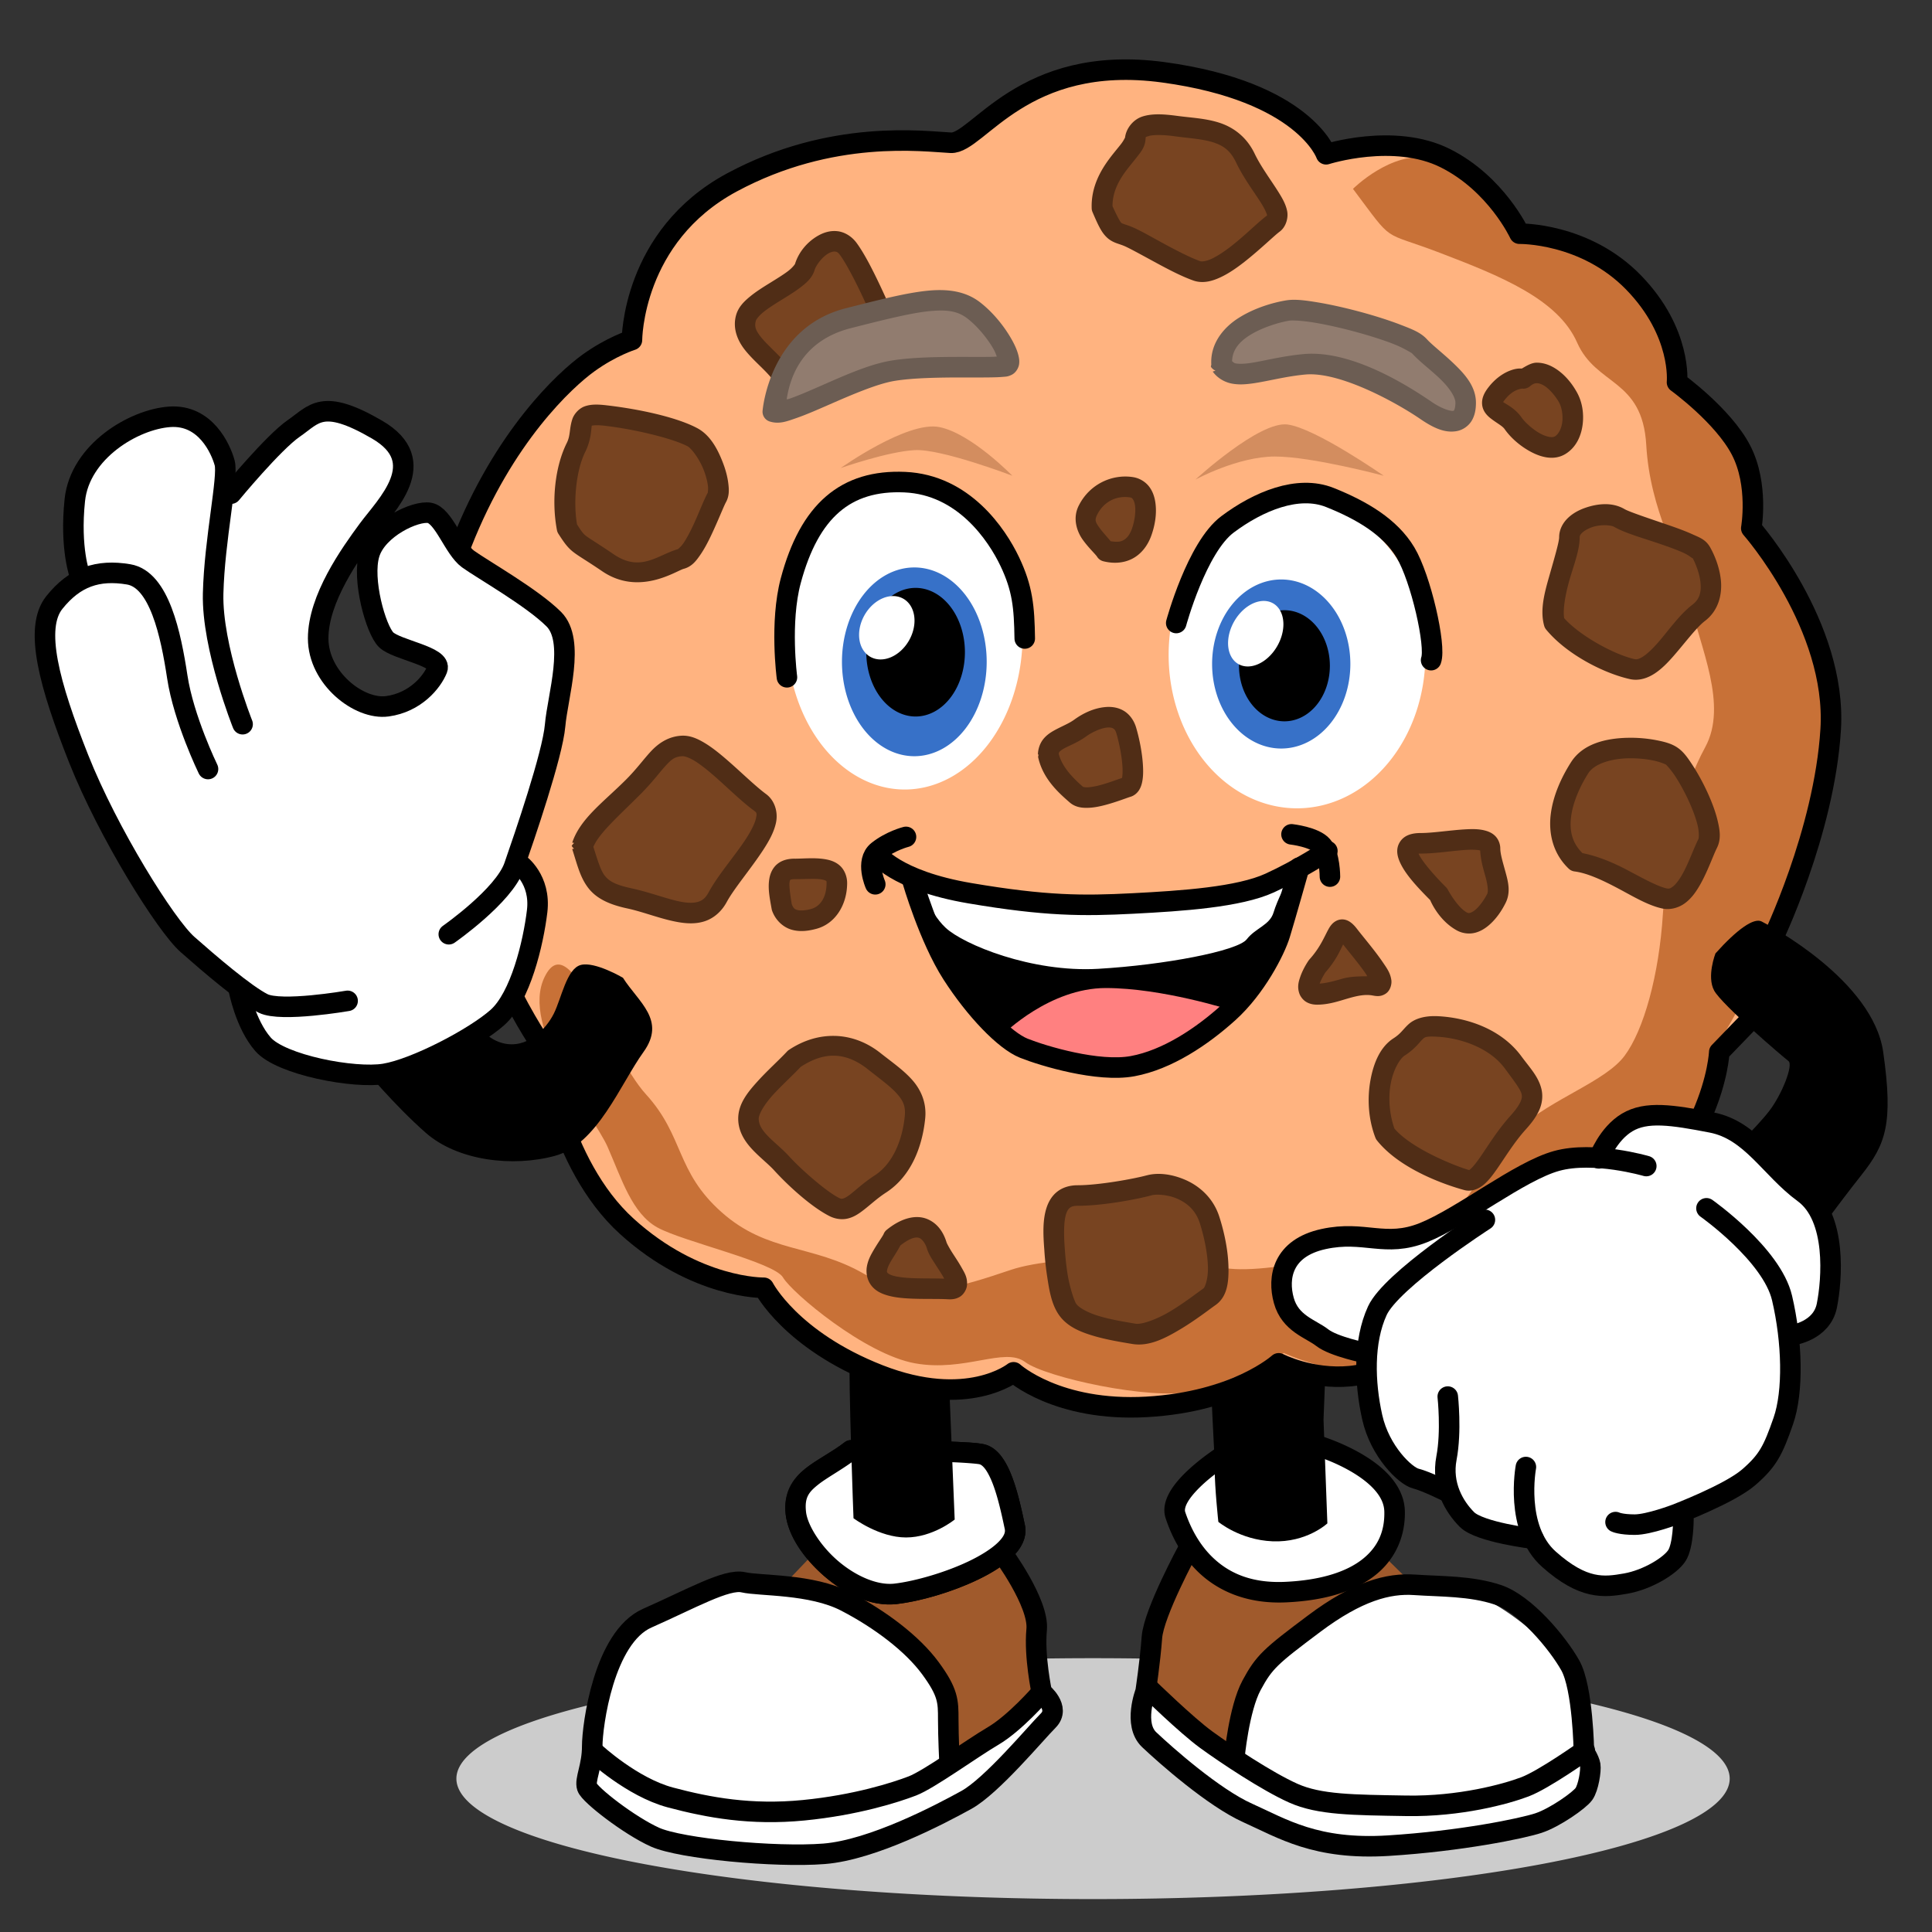 <?xml version="1.0" encoding="UTF-8" standalone="no"?>
<!-- Created with Inkscape (http://www.inkscape.org/) -->

<svg
   width="180"
   height="180"
   viewBox="0 0 47.625 47.625"
   version="1.1"
   id="svg1"
   inkscape:version="1.3.2 (091e20e, 2023-11-25, custom)"
   sodipodi:docname="favicon_180x180.svg"
   xmlns:inkscape="http://www.inkscape.org/namespaces/inkscape"
   xmlns:sodipodi="http://sodipodi.sourceforge.net/DTD/sodipodi-0.dtd"
   xmlns="http://www.w3.org/2000/svg"
   xmlns:svg="http://www.w3.org/2000/svg">
  <rect x="0" y="0" width="47.625" height="47.625" fill="#333333" stroke="none"/>
  <sodipodi:namedview
     id="namedview1"
     pagecolor="#ffffff"
     bordercolor="#000000"
     borderopacity="0.25"
     inkscape:showpageshadow="2"
     inkscape:pageopacity="0.0"
     inkscape:pagecheckerboard="0"
     inkscape:deskcolor="#d1d1d1"
     inkscape:document-units="px"
     inkscape:zoom="1.1200123"
     inkscape:cx="-18.30337"
     inkscape:cy="139.28418"
     inkscape:window-width="1440"
     inkscape:window-height="890"
     inkscape:window-x="-6"
     inkscape:window-y="-6"
     inkscape:window-maximized="1"
     inkscape:current-layer="layer1" />
  <defs
     id="defs1" />
  <g
     inkscape:label="Vrstva 1"
     inkscape:groupmode="layer"
     id="layer1">
    <g
       id="g197"
       transform="matrix(0.378,0,0,0.378,-15.583,-31.588)">
      <path
         id="path108"
         style="opacity:1;fill:#cccccc;stroke-width:1.339;stroke-linecap:round;stroke-linejoin:round"
         d="m 154.024,199.557 a 41.518,7.855 0 0 1 -41.518,7.855 41.518,7.855 0 0 1 -41.518,-7.855 41.518,7.855 0 0 1 41.518,-7.855 41.518,7.855 0 0 1 41.518,7.855 z" />
      <path
         style="fill:#a05a2c;stroke:none;stroke-width:1.339;stroke-linecap:round;stroke-linejoin:round;stroke-dasharray:none"
         d="m 91.539,187.755 3.508,-3.675 10.858,0.084 c 0,0 2.84,3.508 3.007,5.512 0.167,2.005 0.334,3.925 0.334,3.925 0,0 -2.756,2.589 -3.341,3.007 -0.585,0.418 -2.506,1.587 -2.506,1.587 z"
         id="path109" />
      <path
         style="fill:#ffffff;stroke:none;stroke-width:1.339;stroke-linecap:round;stroke-linejoin:round;stroke-dasharray:none"
         d="m 80.096,197.443 c 0,0 0.418,-5.262 3.007,-7.517 2.589,-2.255 2.422,-2.756 6.515,-2.673 4.093,0.084 7.767,0.919 9.438,2.589 1.67,1.67 3.925,4.009 3.925,4.761 0,0.752 0.334,3.675 0.334,3.675 0,0 -5.512,3.341 -8.937,3.591 -3.424,0.251 -9.104,-0.501 -10.607,-1.42 -1.503,-0.919 -3.675,-3.007 -3.675,-3.007 z"
         id="path110" />
      <path
         style="fill:#ffffff;stroke:none;stroke-width:1.339;stroke-linecap:round;stroke-linejoin:round;stroke-dasharray:none"
         d="m 91.873,204.459 c 6.181,-0.585 9.605,-1.754 11.526,-3.09 1.921,-1.336 4.093,-2.923 4.677,-3.675 0.585,-0.752 1.587,-2.673 1.587,-3.09 0,-0.418 -2.172,0.752 -4.176,2.506 -2.005,1.754 -3.007,3.341 -7.433,4.176 -4.427,0.835 -9.02,1.086 -11.776,0.251 -2.756,-0.835 -6.264,-3.424 -6.264,-3.424 0,0 -0.752,1.503 -0.251,2.255 0.501,0.752 2.589,2.339 4.677,2.673 2.088,0.334 4.176,1.587 7.433,1.42 z"
         id="path111" />
      <path
         style="fill:none;stroke:#000000;stroke-width:1.339;stroke-linecap:round;stroke-linejoin:round;stroke-dasharray:none"
         d="m 106.573,184.832 c 0,0 2.422,3.257 2.255,5.011 -0.167,1.754 0.334,4.093 0.334,4.093 0,0 1.253,1.002 0.418,1.837 -0.835,0.835 -3.675,4.26 -5.345,5.178 -1.67,0.919 -6.097,3.257 -9.271,3.508 -3.174,0.251 -9.354,-0.334 -11.025,-1.086 -1.67,-0.752 -4.26,-2.756 -4.427,-3.257 -0.167,-0.501 0.334,-1.336 0.334,-2.673 0,-1.336 0.752,-7.099 3.591,-8.352 2.84,-1.253 5.178,-2.589 6.264,-2.339 1.086,0.251 4.427,0.084 6.682,1.253 2.255,1.169 4.343,2.756 5.512,4.343 1.169,1.587 1.169,2.172 1.169,3.341 0,1.169 0.084,2.84 0.084,2.84"
         id="path112" />
      <path
         style="fill:none;stroke:#000000;stroke-width:1.339;stroke-linecap:round;stroke-linejoin:round;stroke-dasharray:none"
         d="m 80.013,197.861 c 0,0 2.422,2.255 4.928,2.923 2.506,0.668 5.262,1.169 8.686,0.835 3.424,-0.334 6.013,-1.169 7.099,-1.587 1.086,-0.418 3.842,-2.422 5.262,-3.257 1.42,-0.835 3.09,-2.756 3.09,-2.756"
         id="path113" />
      <path
         style="fill:#ffffff;stroke:#000000;stroke-width:1.339;stroke-linecap:round;stroke-linejoin:round;stroke-dasharray:none"
         d="m 96.717,178.15 c -1.837,1.42 -3.842,1.837 -3.591,4.093 0.251,2.255 3.675,5.596 6.515,5.262 2.84,-0.334 8.185,-2.339 7.767,-4.343 -0.418,-2.005 -1.002,-4.51 -2.172,-4.761 -1.169,-0.251 -8.519,-0.251 -8.519,-0.251 z"
         id="path114" />
      <path
         style="color:#000000;fill:#ffffff;stroke:none;stroke-linecap:round;stroke-linejoin:round;-inkscape-stroke:none"
         d="m 96.717,178.15 c -1.837,1.42 -3.842,1.837 -3.591,4.093 0.251,2.255 3.675,5.596 6.515,5.262 2.84,-0.334 8.185,-2.339 7.767,-4.343 -0.418,-2.005 -1.002,-4.51 -2.172,-4.761 -1.169,-0.251 -8.519,-0.251 -8.519,-0.251 z"
         id="path115" />
      <path
         style="color:#000000;fill:#000000;stroke:none;stroke-linecap:round;stroke-linejoin:round;-inkscape-stroke:none"
         d="m 96.717,177.48 a 0.67,0.67 0 0 0 -0.408,0.141 c -0.851,0.657 -1.796,1.1 -2.59,1.74 -0.794,0.64 -1.405,1.628 -1.258,2.955 0.158,1.424 1.178,2.877 2.514,4.033 1.336,1.156 3.036,2.021 4.744,1.82 1.526,-0.179 3.599,-0.775 5.318,-1.607 0.86,-0.416 1.628,-0.888 2.199,-1.445 0.571,-0.558 0.993,-1.29 0.826,-2.092 -0.21,-1.009 -0.461,-2.161 -0.832,-3.141 -0.186,-0.49 -0.399,-0.938 -0.684,-1.318 -0.285,-0.38 -0.665,-0.712 -1.17,-0.82 -0.433,-0.093 -1.074,-0.125 -1.938,-0.16 -0.863,-0.036 -1.896,-0.059 -2.891,-0.074 -1.99,-0.031 -3.832,-0.031 -3.832,-0.031 z m 0.199,1.342 c 0.177,8e-5 1.738,-2.9e-4 3.611,0.029 0.989,0.016 2.014,0.037 2.857,0.072 0.844,0.035 1.559,0.098 1.711,0.131 0.08,0.017 0.212,0.091 0.379,0.314 0.167,0.223 0.345,0.574 0.504,0.992 0.318,0.837 0.566,1.94 0.773,2.936 0.042,0.2 -0.047,0.471 -0.449,0.863 -0.402,0.393 -1.07,0.82 -1.85,1.197 -1.558,0.754 -3.577,1.328 -4.891,1.482 -1.132,0.133 -2.564,-0.508 -3.713,-1.502 -1.149,-0.994 -1.966,-2.339 -2.059,-3.17 -0.103,-0.928 0.163,-1.276 0.768,-1.764 0.555,-0.447 1.456,-0.924 2.357,-1.582 z"
         id="path116" />
      <path
         style="fill:#000000;stroke:none;stroke-width:1.339;stroke-linecap:round;stroke-linejoin:round;stroke-dasharray:none"
         d="m 96.634,171.468 c -0.084,2.339 0.251,11.108 0.251,11.108 0,0 1.67,1.253 3.424,1.253 1.756,0 3.174,-1.169 3.174,-1.169 l -0.418,-10.19 z"
         id="path117"
         sodipodi:nodetypes="ccsccc" />
      <path
         style="fill:#a05a2c;stroke:none;stroke-width:1.339;stroke-linecap:round;stroke-linejoin:round;stroke-dasharray:none"
         d="m 118.825,184.911 c 0,0 -1.358,2.185 -1.89,5.079 -0.532,2.894 -0.413,3.898 -0.413,3.898 0,0 2.126,2.185 3.189,2.776 1.063,0.591 2.362,1.536 2.362,1.536 l 12.402,-10.217 -3.189,-3.13 z"
         id="path118" />
      <path
         style="color:#000000;fill:#ffffff;stroke-linecap:round;stroke-linejoin:round;-inkscape-stroke:none"
         d="m 121.128,178.415 c 0,0 -3.78,2.362 -3.248,3.957 0.532,1.595 2.185,5.256 7.205,5.02 5.02,-0.236 7.146,-2.421 7.087,-5.256 -0.059,-2.835 -5.079,-4.311 -5.079,-4.311 z"
         id="path119" />
      <path
         style="fill:#ffffff;stroke:none;stroke-width:1.339;stroke-linecap:round;stroke-linejoin:round;stroke-dasharray:none"
         d="m 144.279,197.609 c 0,0 -0.118,-4.843 -1.89,-6.555 -1.772,-1.713 -4.311,-3.603 -6.083,-3.78 -1.772,-0.177 -5.433,-0.472 -7.382,0.768 -1.949,1.24 -5.02,3.366 -5.906,5.138 -0.886,1.772 -1.181,4.843 -1.181,4.843 0,0 2.599,2.599 5.788,3.012 3.189,0.413 6.437,0.413 8.032,0.236 1.595,-0.177 4.666,-0.827 5.551,-1.358 0.886,-0.532 3.071,-2.303 3.071,-2.303 z"
         id="path120" />
      <path
         style="fill:#000000;stroke:none;stroke-width:1.339;stroke-linecap:round;stroke-linejoin:round;stroke-dasharray:none"
         d="m 120.186,172.888 c 0,1.921 0.251,5.178 0.251,6.431 0,1.253 0.24,3.492 0.24,3.492 0,0 1.408,1.18 3.531,1.269 2.237,0.094 3.579,-1.169 3.579,-1.169 l -0.251,-6.765 0.167,-4.26 c 0,0 -4.009,-1.503 -5.93,-1.086 -1.921,0.418 -1.587,2.088 -1.587,2.088 z"
         id="path121"
         sodipodi:nodetypes="cscscccsc" />
      <path
         style="fill:#ffb380;stroke:#000000;stroke-width:0.239;stroke-linecap:round;stroke-linejoin:round"
         d="m 71.327,119.017 c 2.756,-7.016 6.765,-10.691 8.269,-11.776 1.503,-1.086 2.84,-1.503 2.84,-1.503 0,0 0,-6.765 6.515,-10.273 6.515,-3.508 12.528,-2.673 14.282,-2.589 1.754,0.084 4.677,-5.846 13.864,-4.594 9.187,1.253 10.607,5.345 10.607,5.345 0,0 4.427,-1.42 7.767,0.251 3.341,1.67 4.844,4.928 4.844,4.928 0,0 4.26,-0.084 7.433,3.174 3.174,3.257 2.84,6.515 2.84,6.515 0,0 3.007,2.172 4.176,4.427 1.169,2.255 0.668,5.095 0.668,5.095 0,0 5.596,6.348 5.178,13.113 -0.418,6.765 -3.842,13.781 -3.842,13.781 l -1.086,4.844 -2.339,2.422 c 0,0 -0.251,6.849 -8.352,12.695 -8.102,5.846 -13.113,8.185 -15.702,8.436 -2.589,0.251 -4.677,-0.835 -4.677,-0.835 0,0 -2.756,2.506 -8.603,2.84 -5.846,0.334 -8.686,-2.255 -8.686,-2.255 0,0 -3.007,2.422 -8.77,0.167 -5.763,-2.255 -7.517,-5.679 -7.517,-5.679 0,0 -4.427,0.084 -8.937,-4.009 -4.51,-4.093 -5.429,-11.609 -5.429,-11.609 0,0 -4.844,-6.765 -5.846,-15.618 -1.002,-8.853 -1.587,-11.108 0.501,-17.289 z"
         id="path122" />
      <path
         style="fill:#ffffff;stroke:none;stroke-width:1.339;stroke-linecap:round;stroke-linejoin:round;stroke-dasharray:none"
         d="m 116.285,194.183 c 0,0 -0.354,1.713 -0.059,2.126 0.295,0.413 4.311,4.547 5.965,5.197 1.654,0.65 4.37,2.303 8.091,2.303 3.721,0 7.737,-0.236 10.158,-1.122 2.421,-0.886 3.307,-1.713 3.662,-2.126 0.354,-0.413 0.591,-1.536 0.591,-2.126 0,-0.591 -1.417,0.768 -1.417,0.768 0,0 -2.362,1.949 -4.843,2.126 -2.48,0.177 -6.378,0.472 -8.8,0.354 -2.421,-0.118 -6.024,-1.949 -7.441,-3.012 -1.417,-1.063 -5.906,-4.488 -5.906,-4.488 z"
         id="path123" />
      <path
         style="color:#000000;fill:#000000;stroke-linecap:round;stroke-linejoin:round;-inkscape-stroke:none"
         d="m 127.027,177.158 -5.965,0.59 a 0.67,0.67 0 0 0 -0.289,0.1 c 0,0 -0.983,0.611 -1.916,1.449 -0.466,0.419 -0.927,0.895 -1.262,1.428 -0.334,0.533 -0.575,1.188 -0.352,1.859 0.283,0.849 0.864,2.266 2.086,3.463 1.222,1.197 3.111,2.14 5.787,2.014 2.602,-0.122 4.531,-0.749 5.836,-1.803 1.304,-1.054 1.922,-2.548 1.889,-4.137 -0.019,-0.905 -0.438,-1.684 -0.988,-2.301 -0.55,-0.617 -1.239,-1.099 -1.91,-1.484 -1.343,-0.77 -2.662,-1.154 -2.662,-1.154 a 0.67,0.67 0 0 0 -0.254,-0.023 z m -0.031,1.348 c 0.087,0.026 1.145,0.341 2.281,0.992 0.591,0.339 1.169,0.756 1.576,1.213 0.408,0.457 0.638,0.925 0.648,1.438 0.026,1.247 -0.39,2.262 -1.389,3.068 -0.999,0.807 -2.643,1.392 -5.061,1.506 -2.344,0.11 -3.792,-0.66 -4.785,-1.633 -0.993,-0.973 -1.503,-2.184 -1.752,-2.93 -0.042,-0.126 -0.01,-0.366 0.215,-0.725 0.225,-0.358 0.609,-0.772 1.021,-1.143 0.774,-0.696 1.525,-1.167 1.625,-1.23 z"
         id="path124" />
      <path
         style="fill:none;stroke:#000000;stroke-width:1.339;stroke-linecap:round;stroke-linejoin:round;stroke-dasharray:none"
         d="m 118.707,184.616 c 0,0 -2.244,4.134 -2.362,5.729 -0.118,1.595 -0.413,3.543 -0.413,3.543 0,0 -0.827,2.126 0.236,3.13 1.063,1.004 4.193,3.78 6.437,4.784 2.244,1.004 4.429,2.421 9.154,2.126 4.725,-0.295 8.741,-1.122 9.804,-1.476 1.063,-0.354 2.658,-1.476 2.953,-1.89 0.295,-0.413 0.472,-1.536 0.413,-1.89 -0.059,-0.354 -0.413,-0.886 -0.413,-0.886 0,0 -0.059,-4.134 -0.886,-5.611 -0.827,-1.476 -2.953,-4.016 -4.725,-4.607 -1.772,-0.591 -3.721,-0.532 -5.433,-0.65 -1.713,-0.118 -3.721,0.413 -6.555,2.539 -2.835,2.126 -3.248,2.48 -4.075,4.016 -0.827,1.536 -1.122,4.725 -1.122,4.725"
         id="path125" />
      <path
         style="fill:none;stroke:#000000;stroke-width:1.339;stroke-linecap:round;stroke-linejoin:round;stroke-dasharray:none"
         d="m 116.108,193.652 c 0,0 2.48,2.421 3.78,3.366 1.299,0.945 3.957,2.717 5.67,3.484 1.713,0.768 3.898,0.768 7.382,0.827 3.484,0.059 6.496,-0.768 7.737,-1.24 1.24,-0.472 3.898,-2.362 3.898,-2.362"
         id="path126" />
      <path
         style="fill:#c87137;stroke:none;stroke-width:1.339;stroke-linecap:round;stroke-linejoin:round;stroke-dasharray:none"
         d="m 129.457,95.882 c 2.756,3.675 1.754,2.673 5.679,4.176 3.925,1.503 7.684,3.007 8.937,5.846 1.253,2.84 4.26,2.339 4.51,6.682 0.251,4.343 2.172,7.183 2.84,10.19 0.668,3.007 2.506,6.765 1.002,9.521 -1.503,2.756 -2.506,6.849 -2.756,10.858 -0.251,4.009 -1.253,7.6 -2.506,9.271 -1.253,1.67 -4.677,2.756 -6.932,4.761 -2.255,2.005 -3.341,5.763 -5.93,6.682 -2.589,0.919 -10.691,3.007 -13.447,2.339 -2.756,-0.668 -10.44,-0.919 -13.697,0.167 -3.257,1.086 -6.264,2.172 -9.605,0.251 -3.341,-1.921 -6.264,-1.336 -9.271,-4.009 -3.007,-2.673 -2.422,-4.928 -4.928,-7.684 -2.506,-2.756 -4.928,-11.025 -6.598,-7.684 -1.67,3.341 3.174,9.02 4.093,11.108 0.919,2.088 1.587,4.343 3.257,5.262 1.67,0.919 7.6,2.255 8.185,3.257 0.585,1.002 5.345,5.011 8.603,5.596 3.257,0.585 5.846,-1.086 7.183,-0.084 1.336,1.002 8.185,2.506 10.858,1.921 2.673,-0.585 6.013,-2.506 6.013,-2.506 0,0 3.675,1.67 6.181,1.086 2.506,-0.585 17.205,-9.772 18.291,-12.695 1.086,-2.923 3.591,-5.679 3.591,-6.431 0,-0.752 0.251,-2.088 0.251,-2.088 0,0 5.011,-8.519 5.846,-11.526 0.835,-3.007 2.756,-11.192 0.835,-14.783 -1.921,-3.591 -4.761,-8.102 -4.761,-8.102 0,0 0.084,-4.51 -1.336,-6.264 -1.42,-1.754 -3.174,-2.923 -3.174,-2.923 0,0 -1.169,-4.427 -3.007,-6.013 -1.837,-1.587 -7.35,-3.007 -7.35,-3.007 0,0 -3.341,-4.677 -5.846,-5.178 -2.506,-0.501 -5.011,2.004 -5.011,2.004 z"
         id="path127" />
      <path
         style="fill:none;stroke:#000000;stroke-width:1.339;stroke-linecap:round;stroke-linejoin:round;stroke-dasharray:none"
         d="m 71.327,119.017 c 2.756,-7.016 6.765,-10.691 8.269,-11.776 1.503,-1.086 2.84,-1.503 2.84,-1.503 0,0 0,-6.765 6.515,-10.273 6.515,-3.508 12.528,-2.673 14.282,-2.589 1.754,0.084 4.677,-5.846 13.864,-4.594 9.187,1.253 10.607,5.345 10.607,5.345 0,0 4.427,-1.42 7.767,0.251 3.341,1.67 4.844,4.928 4.844,4.928 0,0 4.26,-0.084 7.433,3.174 3.174,3.257 2.84,6.515 2.84,6.515 0,0 3.007,2.172 4.176,4.427 1.169,2.255 0.668,5.095 0.668,5.095 0,0 5.596,6.348 5.178,13.113 -0.418,6.765 -3.842,13.781 -3.842,13.781 l -1.086,4.844 -2.339,2.422 c 0,0 -0.251,6.849 -8.352,12.695 -8.102,5.846 -13.113,8.185 -15.702,8.436 -2.589,0.251 -4.677,-0.835 -4.677,-0.835 0,0 -2.756,2.506 -8.603,2.84 -5.846,0.334 -8.686,-2.255 -8.686,-2.255 0,0 -3.007,2.422 -8.77,0.167 -5.763,-2.255 -7.517,-5.679 -7.517,-5.679 0,0 -4.427,0.084 -8.937,-4.009 -4.51,-4.093 -5.429,-11.609 -5.429,-11.609 0,0 -4.844,-6.765 -5.846,-15.618 -1.002,-8.853 -1.587,-11.108 0.501,-17.289 z"
         id="path128" />
      <path
         style="color:#000000;fill:#784421;stroke-linecap:round;stroke-linejoin:round;-inkscape-stroke:none"
         d="m 79.178,138.728 c 0.668,2.088 0.752,2.923 3.09,3.424 2.339,0.501 4.677,1.921 5.763,-0.084 1.086,-2.004 4.343,-5.011 2.756,-6.181 -1.587,-1.169 -3.758,-3.758 -5.095,-3.675 -1.336,0.084 -1.67,1.169 -3.174,2.673 -1.503,1.503 -2.923,2.589 -3.341,3.842 z"
         id="path129" />
      <path
         style="color:#000000;fill:#502d16;stroke-linecap:round;stroke-linejoin:round;-inkscape-stroke:none"
         d="m 85.65,131.545 c -0.845,0.053 -1.484,0.492 -1.973,1.016 -0.489,0.524 -0.921,1.139 -1.633,1.852 -1.468,1.468 -2.977,2.529 -3.502,4.104 l 0.129,0.021 a 0.67,0.67 0 0 0 -0.164,0.191 0.67,0.67 0 0 0 0.156,0.184 l -0.123,0.019 c 0.329,1.027 0.508,1.817 1.02,2.504 0.512,0.687 1.324,1.105 2.566,1.371 1.087,0.233 2.248,0.717 3.383,0.904 0.567,0.093 1.147,0.114 1.709,-0.08 0.562,-0.194 1.065,-0.623 1.4,-1.242 0.476,-0.879 1.56,-2.149 2.352,-3.357 0.396,-0.604 0.732,-1.196 0.863,-1.83 0.132,-0.634 -0.055,-1.413 -0.65,-1.852 -0.721,-0.531 -1.666,-1.469 -2.602,-2.275 -0.468,-0.403 -0.934,-0.777 -1.408,-1.061 -0.474,-0.284 -0.963,-0.504 -1.523,-0.469 z m 0.084,1.336 c 0.108,-0.007 0.391,0.067 0.75,0.281 0.359,0.215 0.784,0.546 1.225,0.926 0.881,0.759 1.816,1.702 2.682,2.34 0.198,0.146 0.199,0.181 0.133,0.502 -0.067,0.321 -0.316,0.825 -0.672,1.369 -0.712,1.088 -1.801,2.326 -2.41,3.451 -0.208,0.384 -0.403,0.527 -0.658,0.615 -0.255,0.088 -0.609,0.099 -1.055,0.025 -0.891,-0.147 -2.069,-0.624 -3.32,-0.893 -1.096,-0.235 -1.494,-0.485 -1.775,-0.863 -0.246,-0.33 -0.447,-1.001 -0.715,-1.842 0.385,-0.904 1.608,-1.967 3.074,-3.434 0.791,-0.791 1.278,-1.469 1.666,-1.885 0.388,-0.416 0.585,-0.563 1.076,-0.594 z"
         id="path130" />
      <path
         style="color:#000000;fill:#784421;stroke-linecap:round;stroke-linejoin:round;-inkscape-stroke:none"
         d="m 93.042,152.593 c 1.754,-1.169 3.591,-1.086 5.178,0.167 1.587,1.253 2.84,2.005 2.673,3.675 -0.167,1.67 -0.835,3.424 -2.255,4.343 -1.42,0.919 -2.005,2.005 -3.007,1.503 -1.002,-0.501 -2.589,-1.921 -3.424,-2.84 -0.835,-0.919 -2.172,-1.67 -2.172,-2.923 0,-1.253 1.921,-2.756 3.007,-3.925 z"
         id="path131" />
      <path
         style="color:#000000;fill:#502d16;stroke-linecap:round;stroke-linejoin:round;-inkscape-stroke:none"
         d="m 95.719,151.123 c -1.026,-0.037 -2.076,0.264 -3.049,0.912 a 0.67,0.67 0 0 0 -0.119,0.102 c -0.506,0.545 -1.263,1.22 -1.914,1.938 -0.651,0.717 -1.271,1.475 -1.271,2.443 0,0.864 0.47,1.536 0.959,2.049 0.489,0.512 1.028,0.929 1.387,1.324 0.888,0.977 2.419,2.387 3.621,2.988 0.36,0.18 0.771,0.237 1.129,0.162 0.358,-0.075 0.647,-0.247 0.908,-0.436 0.523,-0.377 0.989,-0.849 1.633,-1.266 1.666,-1.078 2.377,-3.038 2.557,-4.838 0.101,-1.01 -0.274,-1.863 -0.844,-2.506 -0.57,-0.643 -1.303,-1.148 -2.08,-1.762 -0.886,-0.7 -1.89,-1.074 -2.916,-1.111 z m -0.049,1.289 c 0.728,0.026 1.434,0.32 2.135,0.873 0.81,0.639 1.497,1.136 1.908,1.6 0.411,0.464 0.58,0.822 0.514,1.482 -0.154,1.541 -0.779,3.088 -1.953,3.848 -0.776,0.502 -1.313,1.035 -1.688,1.305 -0.187,0.135 -0.321,0.195 -0.398,0.211 -0.077,0.016 -0.115,0.022 -0.256,-0.049 -0.803,-0.401 -2.446,-1.831 -3.229,-2.691 -0.476,-0.524 -1.022,-0.941 -1.41,-1.348 -0.388,-0.406 -0.588,-0.737 -0.588,-1.125 0,-0.284 0.341,-0.903 0.922,-1.543 0.553,-0.609 1.248,-1.236 1.814,-1.834 0.771,-0.508 1.51,-0.754 2.229,-0.729 z"
         id="path132" />
      <path
         style="color:#000000;fill:#784421;stroke-linecap:round;stroke-linejoin:round;-inkscape-stroke:none"
         d="m 109.997,165.037 c -0.167,-2.088 0,-3.508 1.503,-3.508 1.503,0 3.758,-0.418 4.677,-0.668 0.919,-0.251 3.257,0.167 3.925,2.255 0.668,2.088 0.835,4.427 0,5.011 -0.835,0.585 -3.424,2.673 -4.928,2.422 -1.503,-0.251 -3.508,-0.585 -4.26,-1.503 -0.752,-0.919 -0.919,-4.009 -0.919,-4.009 z"
         id="path133" />
      <path
         style="color:#000000;fill:#502d16;stroke-linecap:round;stroke-linejoin:round;-inkscape-stroke:none"
         d="m 116.002,160.215 c -0.833,0.227 -3.123,0.645 -4.502,0.645 -0.481,0 -0.933,0.124 -1.289,0.387 -0.356,0.263 -0.587,0.64 -0.723,1.039 -0.271,0.799 -0.244,1.731 -0.158,2.805 7.7e-4,0.014 0.042,0.793 0.182,1.709 0.141,0.925 0.293,1.947 0.887,2.672 0.535,0.654 1.337,0.975 2.176,1.221 0.839,0.246 1.739,0.392 2.49,0.518 1.111,0.185 2.184,-0.391 3.17,-0.982 0.986,-0.592 1.875,-1.287 2.252,-1.551 0.778,-0.545 0.873,-1.498 0.85,-2.506 -0.023,-1.008 -0.244,-2.16 -0.596,-3.258 -0.399,-1.248 -1.326,-2.024 -2.244,-2.416 -0.919,-0.392 -1.805,-0.469 -2.494,-0.281 z m 0.352,1.293 c 0.229,-0.062 0.97,-0.058 1.617,0.219 0.647,0.276 1.225,0.753 1.494,1.594 0.317,0.99 0.514,2.051 0.533,2.881 0.019,0.83 -0.222,1.337 -0.279,1.377 -0.458,0.321 -1.28,0.964 -2.174,1.5 -0.893,0.536 -1.867,0.876 -2.26,0.811 -0.752,-0.125 -1.607,-0.269 -2.334,-0.482 -0.727,-0.213 -1.301,-0.519 -1.518,-0.783 -0.158,-0.193 -0.468,-1.177 -0.598,-2.027 -0.13,-0.85 -0.17,-1.594 -0.17,-1.594 a 0.67,0.67 0 0 0 -0.002,-0.018 c -0.081,-1.014 -0.055,-1.837 0.092,-2.27 0.073,-0.216 0.157,-0.324 0.25,-0.393 0.093,-0.069 0.224,-0.123 0.494,-0.123 1.627,0 3.849,-0.417 4.854,-0.691 z"
         id="path134" />
      <path
         style="color:#000000;fill:#784421;stroke-linecap:round;stroke-linejoin:round;-inkscape-stroke:none"
         d="m 131.545,157.52 c -0.835,-2.172 -0.251,-4.928 0.919,-5.679 1.169,-0.752 0.835,-1.42 2.506,-1.336 1.67,0.084 3.758,0.752 4.928,2.339 1.169,1.587 1.921,2.172 0.334,3.925 -1.587,1.754 -2.422,4.009 -3.341,3.758 -0.919,-0.251 -4.009,-1.336 -5.345,-3.007 z"
         id="path135" />
      <path
         style="color:#000000;fill:#502d16;stroke-linecap:round;stroke-linejoin:round;-inkscape-stroke:none"
         d="m 135.004,149.836 c -0.922,-0.046 -1.552,0.183 -1.93,0.531 -0.377,0.348 -0.488,0.599 -0.973,0.91 -0.855,0.55 -1.3,1.585 -1.508,2.754 -0.208,1.168 -0.144,2.505 0.326,3.729 a 0.67,0.67 0 0 0 0.104,0.18 c 1.562,1.953 4.667,2.955 5.691,3.234 0.5,0.136 0.986,-0.102 1.303,-0.379 0.316,-0.277 0.572,-0.623 0.844,-1.014 0.543,-0.781 1.13,-1.75 1.867,-2.564 0.427,-0.472 0.725,-0.89 0.904,-1.324 0.179,-0.434 0.214,-0.898 0.115,-1.307 -0.197,-0.818 -0.745,-1.371 -1.312,-2.141 -1.342,-1.821 -3.611,-2.518 -5.432,-2.609 z m -0.068,1.338 c 1.52,0.076 3.425,0.714 4.422,2.066 0.602,0.817 1.015,1.351 1.09,1.66 0.037,0.155 0.037,0.264 -0.053,0.482 -0.09,0.218 -0.293,0.532 -0.66,0.938 -0.85,0.939 -1.473,1.975 -1.975,2.697 -0.251,0.361 -0.475,0.641 -0.623,0.771 -0.148,0.13 -0.111,0.081 -0.07,0.092 -0.798,-0.218 -3.749,-1.359 -4.906,-2.715 -0.329,-0.925 -0.409,-1.995 -0.248,-2.9 0.168,-0.94 0.6,-1.659 0.914,-1.861 0.685,-0.44 0.991,-0.9 1.156,-1.053 0.166,-0.153 0.205,-0.215 0.953,-0.178 z"
         id="path136" />
      <path
         style="color:#000000;fill:#784421;stroke-linecap:round;stroke-linejoin:round;-inkscape-stroke:none"
         d="m 143.99,139.73 c -1.754,-1.67 -0.919,-4.26 0.251,-6.097 1.169,-1.837 5.178,-1.336 6.013,-0.752 0.835,0.585 2.923,4.51 2.339,5.679 -0.585,1.169 -1.336,3.925 -2.84,3.591 -1.503,-0.334 -3.758,-2.172 -5.763,-2.422 z"
         id="path137" />
      <path
         style="color:#000000;fill:#502d16;stroke-linecap:round;stroke-linejoin:round;-inkscape-stroke:none"
         d="m 147.355,131.68 c -1.36,0.034 -2.894,0.359 -3.68,1.594 -0.622,0.978 -1.166,2.157 -1.32,3.389 -0.154,1.231 0.131,2.562 1.172,3.553 a 0.67,0.67 0 0 0 0.379,0.18 c 0.833,0.104 1.851,0.582 2.84,1.107 0.989,0.525 1.925,1.097 2.861,1.305 0.578,0.128 1.154,-0.067 1.557,-0.385 0.402,-0.317 0.688,-0.734 0.936,-1.172 0.495,-0.875 0.842,-1.89 1.092,-2.389 0.284,-0.569 0.193,-1.144 0.051,-1.752 -0.142,-0.608 -0.388,-1.257 -0.678,-1.887 -0.29,-0.63 -0.624,-1.236 -0.949,-1.736 -0.325,-0.5 -0.587,-0.879 -0.977,-1.152 -0.378,-0.265 -0.821,-0.386 -1.383,-0.496 -0.562,-0.11 -1.22,-0.175 -1.9,-0.158 z m 0.033,1.338 c 0.573,-0.014 1.148,0.042 1.609,0.133 0.461,0.091 0.832,0.252 0.871,0.279 0.028,0.019 0.34,0.349 0.623,0.785 0.283,0.437 0.592,0.997 0.855,1.568 0.263,0.571 0.481,1.156 0.592,1.631 0.111,0.475 0.063,0.832 0.055,0.848 -0.335,0.67 -0.658,1.617 -1.061,2.328 -0.201,0.356 -0.42,0.639 -0.6,0.781 -0.18,0.142 -0.262,0.166 -0.436,0.127 -0.567,-0.126 -1.51,-0.64 -2.525,-1.18 -0.908,-0.482 -1.915,-0.913 -2.951,-1.119 -0.676,-0.67 -0.853,-1.451 -0.738,-2.371 0.118,-0.94 0.574,-1.976 1.121,-2.836 0.384,-0.603 1.439,-0.946 2.584,-0.975 z"
         id="path138" />
      <path
         style="color:#000000;fill:#784421;stroke-linecap:round;stroke-linejoin:round;-inkscape-stroke:none"
         d="m 142.57,124.195 c -0.418,-1.503 1.002,-4.427 1.002,-5.596 0,-1.169 2.255,-1.837 3.257,-1.253 1.002,0.585 4.928,1.503 5.345,2.255 0.418,0.752 1.253,2.84 -0.167,3.925 -1.42,1.086 -2.84,4.009 -4.343,3.675 -1.503,-0.334 -3.925,-1.587 -5.095,-3.007 z"
         id="path139" />
      <path
         style="color:#000000;fill:#502d16;stroke-linecap:round;stroke-linejoin:round;-inkscape-stroke:none"
         d="m 145.904,116.445 c -0.438,-2.7e-4 -0.883,0.093 -1.299,0.238 -0.416,0.145 -0.809,0.355 -1.129,0.662 -0.32,0.307 -0.574,0.746 -0.574,1.254 0,0.314 -0.321,1.401 -0.631,2.49 -0.31,1.089 -0.637,2.237 -0.346,3.285 a 0.67,0.67 0 0 0 0.127,0.246 c 1.335,1.621 3.766,2.856 5.467,3.234 0.599,0.133 1.173,-0.074 1.629,-0.377 0.456,-0.303 0.846,-0.709 1.223,-1.141 0.754,-0.863 1.478,-1.847 2.043,-2.279 0.925,-0.707 1.13,-1.805 1.031,-2.693 -0.099,-0.888 -0.441,-1.648 -0.686,-2.088 -0.293,-0.527 -0.696,-0.654 -1.178,-0.873 -0.481,-0.219 -1.058,-0.426 -1.645,-0.627 -1.174,-0.402 -2.467,-0.832 -2.771,-1.01 -0.393,-0.229 -0.823,-0.322 -1.262,-0.322 z m 0.588,1.48 c 0.698,0.407 1.868,0.728 3.012,1.119 0.572,0.196 1.12,0.397 1.523,0.58 0.403,0.183 0.646,0.453 0.562,0.303 0.173,0.311 0.457,0.971 0.525,1.586 0.068,0.615 -0.019,1.104 -0.514,1.482 -0.855,0.654 -1.551,1.674 -2.238,2.461 -0.343,0.393 -0.679,0.721 -0.957,0.906 -0.278,0.185 -0.443,0.219 -0.596,0.186 -1.263,-0.281 -3.521,-1.485 -4.578,-2.666 -0.091,-0.49 0.046,-1.441 0.326,-2.428 0.296,-1.041 0.684,-2 0.684,-2.855 0,-0.077 0.028,-0.16 0.162,-0.289 0.134,-0.129 0.368,-0.268 0.641,-0.363 0.546,-0.19 1.231,-0.148 1.447,-0.021 z"
         id="path140" />
      <path
         style="color:#000000;fill:#784421;stroke-linecap:round;stroke-linejoin:round;-inkscape-stroke:none"
         d="m 78.202,118.012 c -0.334,-1.754 -0.084,-3.925 0.585,-5.262 0.668,-1.336 -0.251,-2.339 1.921,-2.088 2.172,0.251 4.594,0.835 5.679,1.42 1.086,0.585 2.005,3.174 1.587,3.925 -0.418,0.752 -1.42,3.758 -2.339,4.009 -0.919,0.251 -2.673,1.67 -4.761,0.251 -2.088,-1.42 -1.921,-1.086 -2.673,-2.255 z"
         id="path141" />
      <path
         style="color:#000000;fill:#502d16;stroke-linecap:round;stroke-linejoin:round;-inkscape-stroke:none"
         d="m 80.783,109.998 c -0.588,-0.068 -1.015,-0.075 -1.418,0.064 -0.403,0.14 -0.715,0.523 -0.818,0.842 -0.207,0.637 -0.11,1.048 -0.359,1.547 -0.768,1.536 -1.007,3.773 -0.643,5.688 a 0.67,0.67 0 0 0 0.094,0.236 c 0.379,0.59 0.608,0.91 0.99,1.203 0.382,0.293 0.838,0.541 1.869,1.242 2.404,1.635 4.805,-0.02 5.312,-0.158 0.528,-0.144 0.802,-0.507 1.068,-0.889 0.267,-0.382 0.502,-0.829 0.719,-1.285 0.434,-0.912 0.826,-1.911 0.961,-2.154 0.234,-0.422 0.213,-0.827 0.16,-1.256 -0.053,-0.429 -0.176,-0.885 -0.35,-1.336 -0.347,-0.902 -0.827,-1.799 -1.664,-2.25 -1.288,-0.693 -3.689,-1.236 -5.922,-1.494 z m -0.965,1.33 c 0.063,-0.02 0.323,-0.057 0.812,0 2.11,0.243 4.554,0.868 5.438,1.344 0.249,0.134 0.771,0.824 1.051,1.551 0.14,0.363 0.236,0.733 0.271,1.02 0.036,0.286 -0.027,0.487 -0.002,0.441 -0.282,0.508 -0.599,1.386 -1,2.229 -0.201,0.421 -0.415,0.82 -0.607,1.096 -0.193,0.276 -0.391,0.382 -0.322,0.363 -1.329,0.363 -2.437,1.549 -4.209,0.344 -1.057,-0.719 -1.562,-1.012 -1.807,-1.199 -0.212,-0.162 -0.329,-0.35 -0.588,-0.75 -0.271,-1.579 -0.026,-3.605 0.529,-4.715 0.417,-0.833 0.391,-1.581 0.434,-1.723 z"
         id="path142" />
      <path
         style="color:#000000;fill:#784421;stroke-linecap:round;stroke-linejoin:round;-inkscape-stroke:none"
         d="m 91.789,107.491 c -1.002,-1.086 -2.255,-1.921 -1.921,-3.174 0.334,-1.253 3.508,-2.255 3.842,-3.341 0.334,-1.086 1.921,-2.422 2.84,-1.169 0.919,1.253 2.255,4.427 2.255,4.427 0,0 -3.007,1.086 -3.758,1.754 -0.752,0.668 -2.506,2.339 -2.506,2.339 z"
         id="path143" />
      <path
         style="color:#000000;fill:#502d16;stroke-linecap:round;stroke-linejoin:round;-inkscape-stroke:none"
         d="m 95.846,98.645 c -0.467,-0.056 -0.898,0.08 -1.264,0.287 -0.731,0.414 -1.28,1.094 -1.512,1.848 -0.004,0.014 -0.153,0.236 -0.459,0.469 -0.306,0.233 -0.732,0.494 -1.174,0.768 -0.442,0.273 -0.9,0.559 -1.299,0.887 -0.399,0.327 -0.772,0.695 -0.918,1.242 -0.23,0.864 0.123,1.658 0.582,2.238 0.459,0.58 1.029,1.059 1.494,1.562 l 0.746,0.828 a 0.67,0.67 0 0 0 0.959,0.037 c 0,0 1.766,-1.679 2.49,-2.322 0.179,-0.159 1.147,-0.662 1.975,-1.01 0.827,-0.347 1.566,-0.615 1.566,-0.615 a 0.67,0.67 0 0 0 0.389,-0.889 c 0,0 -0.339,-0.805 -0.795,-1.77 -0.456,-0.964 -1.01,-2.074 -1.537,-2.793 -0.318,-0.433 -0.778,-0.712 -1.244,-0.768 z m -0.16,1.328 c 0.1,0.012 0.182,0.037 0.324,0.23 0.391,0.534 0.964,1.638 1.406,2.574 0.281,0.594 0.356,0.781 0.49,1.09 -0.304,0.115 -0.45,0.162 -0.957,0.375 -0.864,0.363 -1.775,0.737 -2.348,1.246 -0.624,0.554 -1.547,1.438 -2.018,1.885 l -0.297,-0.33 a 0.67,0.67 0 0 0 -0.006,-0.006 c -0.537,-0.582 -1.093,-1.064 -1.428,-1.486 -0.334,-0.422 -0.442,-0.671 -0.338,-1.061 0.021,-0.08 0.172,-0.306 0.473,-0.553 0.301,-0.247 0.719,-0.514 1.154,-0.783 0.435,-0.269 0.886,-0.543 1.279,-0.842 0.393,-0.299 0.765,-0.61 0.928,-1.139 0.102,-0.332 0.515,-0.863 0.891,-1.076 0.188,-0.106 0.345,-0.137 0.445,-0.125 z"
         id="path144" />
      <path
         style="color:#000000;fill:#784421;stroke-linecap:round;stroke-linejoin:round;-inkscape-stroke:none"
         d="m 113.087,97.135 c -0.084,-2.339 2.088,-3.675 2.172,-4.51 0.084,-0.835 0.835,-1.086 2.673,-0.835 1.837,0.251 3.591,0.167 4.51,2.088 0.919,1.921 2.756,3.591 1.837,4.26 -0.919,0.668 -3.591,3.591 -5.011,3.09 -1.42,-0.501 -3.675,-1.921 -4.51,-2.255 -0.835,-0.334 -0.919,-0.084 -1.67,-1.837 z"
         id="path145" />
      <path
         style="color:#000000;fill:#502d16;stroke-linecap:round;stroke-linejoin:round;-inkscape-stroke:none"
         d="m 118.021,91.127 c -0.96,-0.131 -1.674,-0.159 -2.287,0.035 -0.613,0.194 -1.082,0.788 -1.143,1.396 0.006,-0.059 -0.056,0.134 -0.25,0.387 -0.194,0.253 -0.479,0.58 -0.77,0.971 -0.581,0.782 -1.204,1.862 -1.154,3.242 a 0.67,0.67 0 0 0 0.055,0.24 c 0.384,0.896 0.594,1.345 0.969,1.684 0.187,0.169 0.404,0.272 0.576,0.336 0.172,0.064 0.314,0.104 0.492,0.176 0.307,0.123 1.112,0.568 1.965,1.031 0.852,0.463 1.778,0.955 2.57,1.234 0.61,0.215 1.211,0.05 1.756,-0.201 0.544,-0.251 1.07,-0.617 1.572,-1.01 1.005,-0.786 1.965,-1.728 2.299,-1.971 0.423,-0.308 0.582,-0.915 0.492,-1.352 -0.089,-0.437 -0.3,-0.806 -0.545,-1.201 -0.49,-0.79 -1.157,-1.665 -1.574,-2.537 -0.533,-1.113 -1.407,-1.73 -2.311,-2.02 -0.904,-0.289 -1.832,-0.321 -2.713,-0.441 z m -1.881,1.311 c 0.243,-0.077 0.824,-0.104 1.701,0.016 0.957,0.13 1.822,0.179 2.484,0.391 0.662,0.212 1.126,0.515 1.512,1.322 0.502,1.049 1.214,1.972 1.643,2.664 0.214,0.346 0.348,0.639 0.373,0.764 0.025,0.124 0.068,-0.025 0.031,0.002 -0.585,0.426 -1.42,1.281 -2.336,1.998 -0.458,0.359 -0.924,0.67 -1.309,0.848 -0.385,0.177 -0.65,0.19 -0.75,0.154 -0.628,-0.222 -1.538,-0.691 -2.377,-1.146 -0.839,-0.456 -1.579,-0.888 -2.107,-1.1 -0.239,-0.096 -0.422,-0.148 -0.523,-0.186 -0.102,-0.038 -0.111,-0.045 -0.143,-0.074 -0.057,-0.051 -0.271,-0.428 -0.564,-1.08 6.9e-4,-0.906 0.388,-1.641 0.873,-2.295 0.253,-0.34 0.522,-0.65 0.756,-0.955 0.234,-0.305 0.474,-0.591 0.521,-1.068 0.023,-0.226 -0.028,-0.177 0.215,-0.254 z"
         id="path146" />
      <path
         style="color:#000000;fill:#784421;stroke-linecap:round;stroke-linejoin:round;-inkscape-stroke:none"
         d="m 140.566,108.243 c 1.169,-1.002 2.422,0.334 2.923,1.253 0.501,0.919 0.418,2.506 -0.501,3.09 -0.919,0.585 -2.506,-0.585 -3.09,-1.42 -0.585,-0.835 -1.921,-0.835 -1.086,-1.921 0.835,-1.086 1.754,-1.002 1.754,-1.002 z"
         id="path147" />
      <path
         style="color:#000000;fill:#502d16;stroke-linecap:round;stroke-linejoin:round;-inkscape-stroke:none"
         d="m 141.441,107.217 c -0.332,10e-4 -0.655,0.196 -0.971,0.383 -0.11,-0.002 -0.323,-0.022 -0.688,0.104 -0.447,0.154 -1.007,0.491 -1.502,1.135 -0.261,0.34 -0.443,0.702 -0.4,1.117 0.042,0.415 0.313,0.701 0.525,0.869 0.425,0.337 0.788,0.505 0.943,0.727 0.371,0.53 0.955,1.063 1.643,1.443 0.687,0.38 1.578,0.651 2.355,0.156 0.683,-0.435 0.998,-1.179 1.088,-1.9 0.09,-0.721 -0.024,-1.459 -0.359,-2.074 -0.298,-0.545 -0.77,-1.177 -1.445,-1.596 -0.338,-0.209 -0.741,-0.365 -1.189,-0.363 z m 0.006,1.34 c 0.131,-5.9e-4 0.294,0.048 0.479,0.162 0.369,0.229 0.771,0.724 0.975,1.098 0.165,0.303 0.261,0.819 0.205,1.268 -0.056,0.448 -0.241,0.788 -0.477,0.938 -0.142,0.09 -0.506,0.068 -0.988,-0.199 -0.482,-0.267 -0.982,-0.734 -1.195,-1.039 -0.428,-0.611 -1.018,-0.86 -1.201,-1.004 8.3e-4,0.015 -0.021,0.029 0.098,-0.125 0.34,-0.442 0.656,-0.608 0.877,-0.684 0.221,-0.076 0.287,-0.06 0.287,-0.06 a 0.67,0.67 0 0 0 0.496,-0.158 c 0.192,-0.164 0.314,-0.195 0.445,-0.195 z"
         id="path148" />
      <path
         style="color:#000000;fill:#784421;stroke-linecap:round;stroke-linejoin:round;-inkscape-stroke:none"
         d="m 135.053,141.902 c -1.754,-1.754 -2.923,-3.341 -1.169,-3.341 1.754,0 4.51,-0.752 4.51,0.334 0,1.086 0.835,2.422 0.418,3.257 -0.418,0.835 -1.336,2.005 -2.255,1.503 -0.919,-0.501 -1.503,-1.754 -1.503,-1.754 z"
         id="path149" />
      <path
         style="color:#000000;fill:#502d16;stroke-linecap:round;stroke-linejoin:round;-inkscape-stroke:none"
         d="m 136.758,137.652 c -0.968,0.056 -2.092,0.238 -2.873,0.238 -0.539,0 -1.076,0.115 -1.373,0.592 -0.297,0.477 -0.151,0.982 0.037,1.379 0.361,0.76 1.098,1.553 1.943,2.404 0.055,0.131 0.582,1.344 1.744,1.979 0.367,0.2 0.793,0.243 1.154,0.158 0.361,-0.085 0.658,-0.271 0.912,-0.484 0.507,-0.427 0.867,-0.985 1.107,-1.467 0.353,-0.705 0.161,-1.405 -0.004,-2.01 -0.165,-0.605 -0.342,-1.176 -0.342,-1.547 0,-0.277 -0.115,-0.582 -0.307,-0.785 -0.192,-0.203 -0.42,-0.305 -0.637,-0.367 -0.434,-0.125 -0.879,-0.118 -1.363,-0.09 z m 0.078,1.338 c 0.424,-0.024 0.777,-0.002 0.914,0.037 0.004,0.001 -10e-4,-0.001 0.002,0 0.03,0.655 0.223,1.26 0.361,1.766 0.148,0.544 0.165,0.93 0.1,1.061 -0.177,0.354 -0.485,0.798 -0.771,1.039 -0.143,0.12 -0.275,0.186 -0.357,0.205 -0.083,0.019 -0.115,0.021 -0.207,-0.029 -0.612,-0.334 -1.217,-1.449 -1.217,-1.449 a 0.67,0.67 0 0 0 -0.133,-0.191 c -0.858,-0.858 -1.562,-1.703 -1.77,-2.141 -0.104,-0.219 -0.032,-0.222 -0.109,-0.098 -0.078,0.125 -0.101,0.041 0.236,0.041 0.973,0 2.103,-0.191 2.951,-0.24 z"
         id="path150" />
      <path
         style="color:#000000;fill:#784421;stroke-linecap:round;stroke-linejoin:round;-inkscape-stroke:none"
         d="m 127.119,146.579 c 1.503,-1.67 1.253,-3.09 2.088,-2.005 0.835,1.086 3.007,3.508 1.67,3.257 -1.336,-0.251 -2.506,0.585 -3.758,0.585 -1.253,0 0,-1.837 0,-1.837 z"
         id="path151" />
      <path
         style="color:#000000;fill:#502d16;stroke-linecap:round;stroke-linejoin:round;-inkscape-stroke:none"
         d="m 128.703,143.525 c -0.291,0.016 -0.512,0.189 -0.629,0.322 -0.117,0.133 -0.183,0.254 -0.25,0.379 -0.268,0.5 -0.527,1.153 -1.203,1.904 a 0.67,0.67 0 0 0 -0.055,0.07 c 0,0 -0.35,0.492 -0.551,1.08 -0.1,0.294 -0.205,0.634 -0.059,1.064 0.073,0.215 0.243,0.439 0.463,0.568 0.22,0.129 0.461,0.172 0.699,0.172 0.775,0 1.439,-0.241 2.033,-0.412 0.594,-0.171 1.101,-0.278 1.602,-0.184 0.247,0.046 0.526,0.085 0.84,-0.123 0.314,-0.208 0.4,-0.638 0.367,-0.877 -0.066,-0.477 -0.292,-0.777 -0.551,-1.16 -0.519,-0.767 -1.279,-1.653 -1.672,-2.164 -0.121,-0.157 -0.231,-0.286 -0.377,-0.404 -0.146,-0.119 -0.367,-0.252 -0.658,-0.236 z m 0.109,1.633 c 0.447,0.568 1.083,1.323 1.488,1.922 0.057,0.084 0.043,0.075 0.086,0.152 -0.568,0.005 -1.144,0.021 -1.605,0.154 -0.574,0.165 -1.053,0.294 -1.496,0.324 0.113,-0.33 0.387,-0.754 0.387,-0.754 l -0.055,0.07 c 0.713,-0.792 0.984,-1.443 1.195,-1.869 z"
         id="path152" />
      <path
         style="color:#000000;fill:#784421;stroke-linecap:round;stroke-linejoin:round;-inkscape-stroke:none"
         d="m 109.579,132.798 c 0,-1.002 1.169,-1.086 2.088,-1.754 0.919,-0.668 2.589,-1.253 3.007,0.167 0.418,1.42 0.668,3.508 0.084,3.675 -0.585,0.167 -2.673,1.086 -3.341,0.501 -0.668,-0.585 -1.587,-1.42 -1.837,-2.589 z"
         id="path153" />
      <path
         style="color:#000000;fill:#502d16;stroke-linecap:round;stroke-linejoin:round;-inkscape-stroke:none"
         d="m 113.299,129.678 c -0.777,0.069 -1.485,0.431 -2.025,0.824 -0.361,0.262 -0.84,0.438 -1.324,0.711 -0.242,0.137 -0.494,0.305 -0.701,0.57 -0.207,0.266 -0.338,0.635 -0.338,1.016 l 0.062,-0.062 a 0.67,0.67 0 0 0 -0.049,0.201 c 0.307,1.433 1.376,2.361 2.053,2.953 0.362,0.317 0.791,0.366 1.176,0.357 0.385,-0.008 0.767,-0.085 1.135,-0.182 0.736,-0.193 1.471,-0.485 1.654,-0.537 0.256,-0.073 0.452,-0.258 0.562,-0.432 0.11,-0.173 0.164,-0.344 0.201,-0.516 0.074,-0.343 0.078,-0.706 0.055,-1.102 -0.046,-0.792 -0.22,-1.699 -0.443,-2.459 -0.142,-0.483 -0.437,-0.883 -0.82,-1.107 -0.383,-0.224 -0.809,-0.271 -1.197,-0.236 z m 0.119,1.334 c 0.196,-0.018 0.324,0.014 0.4,0.059 0.076,0.045 0.146,0.103 0.213,0.33 0.194,0.659 0.355,1.508 0.393,2.156 0.019,0.324 0.003,0.603 -0.027,0.742 -3.4e-4,0.002 3.5e-4,4e-4 0,0.002 -0.395,0.126 -0.894,0.326 -1.447,0.471 -0.311,0.081 -0.614,0.134 -0.826,0.139 -0.213,0.005 -0.294,-0.052 -0.266,-0.027 -0.641,-0.561 -1.369,-1.285 -1.588,-2.156 0.008,-0.039 0.01,-0.086 0.035,-0.119 0.041,-0.053 0.138,-0.135 0.303,-0.229 0.33,-0.186 0.895,-0.387 1.453,-0.793 0.378,-0.275 0.965,-0.539 1.357,-0.574 z"
         id="path154" />
      <path
         style="color:#000000;fill:#784421;stroke-linecap:round;stroke-linejoin:round;-inkscape-stroke:none"
         d="m 113.338,119.518 c -0.418,-0.668 -1.754,-1.503 -1.169,-2.673 0.585,-1.169 1.754,-1.67 2.84,-1.503 1.086,0.167 1.086,1.754 0.668,2.923 -0.418,1.169 -1.336,1.503 -2.339,1.253 z"
         id="path155" />
      <path
         style="color:#000000;fill:#502d16;stroke-linecap:round;stroke-linejoin:round;-inkscape-stroke:none"
         d="m 115.109,114.68 c -1.356,-0.209 -2.829,0.447 -3.539,1.867 -0.412,0.824 -0.118,1.681 0.262,2.213 0.38,0.532 0.832,0.945 0.938,1.113 a 0.67,0.67 0 0 0 0.406,0.295 c 0.616,0.154 1.267,0.138 1.844,-0.143 0.577,-0.281 1.033,-0.823 1.287,-1.535 0.241,-0.675 0.369,-1.438 0.262,-2.16 -0.053,-0.361 -0.169,-0.722 -0.408,-1.033 -0.239,-0.312 -0.622,-0.551 -1.051,-0.617 z m -0.203,1.324 c 0.114,0.018 0.138,0.04 0.191,0.109 0.053,0.07 0.116,0.209 0.146,0.412 0.06,0.406 -0.023,1.021 -0.199,1.516 -0.163,0.457 -0.374,0.666 -0.611,0.781 -0.198,0.097 -0.478,0.086 -0.779,0.039 -0.261,-0.318 -0.549,-0.624 -0.732,-0.881 -0.247,-0.345 -0.327,-0.491 -0.154,-0.836 0.459,-0.918 1.323,-1.266 2.139,-1.141 z"
         id="path156" />
      <path
         style="color:#000000;fill:#784421;stroke-linecap:round;stroke-linejoin:round;-inkscape-stroke:none"
         d="m 92.207,142.737 c -0.251,-1.42 -0.418,-2.506 0.835,-2.506 1.253,0 2.756,-0.251 2.756,0.919 0,1.169 -0.585,2.088 -1.503,2.339 -0.919,0.251 -1.754,0.167 -2.088,-0.752 z"
         id="path157" />
      <path
         style="color:#000000;fill:#502d16;stroke-linecap:round;stroke-linejoin:round;-inkscape-stroke:none"
         d="m 93.043,139.562 c -0.41,0 -0.804,0.092 -1.111,0.336 -0.307,0.243 -0.468,0.603 -0.529,0.932 -0.122,0.658 0.019,1.31 0.145,2.023 a 0.67,0.67 0 0 0 0.031,0.113 c 0.226,0.622 0.723,1.072 1.27,1.229 0.547,0.156 1.096,0.083 1.623,-0.06 1.25,-0.341 1.998,-1.592 1.998,-2.984 0,-0.436 -0.179,-0.874 -0.482,-1.141 -0.303,-0.266 -0.657,-0.365 -0.992,-0.418 -0.67,-0.105 -1.369,-0.029 -1.951,-0.029 z m 0,1.338 c 0.671,0 1.35,-0.048 1.744,0.014 0.197,0.031 0.297,0.086 0.314,0.102 0.018,0.015 0.027,-0.014 0.027,0.135 0,0.946 -0.422,1.533 -1.01,1.693 -0.391,0.107 -0.72,0.117 -0.904,0.064 -0.173,-0.049 -0.256,-0.125 -0.355,-0.377 -0.111,-0.653 -0.183,-1.231 -0.141,-1.457 0.022,-0.12 0.039,-0.122 0.045,-0.127 0.006,-0.005 0.063,-0.047 0.279,-0.047 z"
         id="path158" />
      <path
         style="color:#000000;fill:#784421;stroke-linecap:round;stroke-linejoin:round;-inkscape-stroke:none"
         d="m 99.473,164.285 c 1.754,-1.42 2.589,-0.334 2.84,0.501 0.251,0.835 2.255,2.923 0.752,2.84 -1.503,-0.084 -3.925,0.167 -4.51,-0.668 -0.585,-0.835 0.668,-2.005 0.919,-2.673 z"
         id="path159" />
      <path
         style="color:#000000;fill:#502d16;stroke-linecap:round;stroke-linejoin:round;-inkscape-stroke:none"
         d="m 100.48,163.004 c -0.453,0.112 -0.937,0.364 -1.428,0.762 a 0.67,0.67 0 0 0 -0.207,0.285 c -0.042,0.111 -0.417,0.628 -0.729,1.18 -0.156,0.276 -0.302,0.581 -0.361,0.943 -0.06,0.362 -0.003,0.807 0.25,1.168 0.28,0.4 0.692,0.587 1.104,0.705 0.412,0.118 0.857,0.168 1.316,0.195 0.918,0.055 1.907,0.014 2.602,0.053 0.261,0.015 0.517,-0.002 0.779,-0.152 0.262,-0.15 0.451,-0.48 0.477,-0.74 0.052,-0.521 -0.158,-0.832 -0.352,-1.178 -0.193,-0.345 -0.428,-0.69 -0.621,-0.992 -0.193,-0.302 -0.341,-0.592 -0.355,-0.639 -0.161,-0.537 -0.5,-1.201 -1.232,-1.518 -0.366,-0.158 -0.789,-0.185 -1.242,-0.072 z m 0.711,1.301 c 0.186,0.081 0.391,0.376 0.48,0.674 0.111,0.371 0.306,0.655 0.512,0.977 0.206,0.322 0.427,0.651 0.578,0.922 0.029,0.051 0.015,0.027 0.035,0.074 -0.744,-0.024 -1.572,-0.002 -2.291,-0.045 -0.407,-0.025 -0.773,-0.074 -1.027,-0.146 -0.254,-0.073 -0.362,-0.168 -0.375,-0.186 -0.04,-0.057 -0.046,-0.071 -0.027,-0.184 0.019,-0.113 0.091,-0.297 0.207,-0.502 0.186,-0.329 0.445,-0.696 0.656,-1.1 0.716,-0.559 1.072,-0.562 1.252,-0.484 z"
         id="path160" />
      <path
         style="color:#000000;fill:#917c6f;stroke-linecap:round;stroke-linejoin:round;-inkscape-stroke:none"
         d="m 91.622,110.415 c 0,0 0.334,-4.928 4.928,-6.097 4.594,-1.169 6.682,-1.67 8.185,-0.501 1.503,1.169 2.673,3.341 2.172,3.591 -0.501,0.251 -4.844,-0.084 -7.433,0.334 -2.589,0.418 -6.765,3.007 -7.851,2.673 z"
         id="path161" />
      <path
         style="color:#000000;fill:#6c5d53;stroke-linecap:round;stroke-linejoin:round;-inkscape-stroke:none"
         d="m 101.736,102.523 c -1.371,0.134 -3.053,0.56 -5.352,1.145 -5.022,1.278 -5.43,6.701 -5.43,6.701 a 0.67,0.67 0 0 0 0.471,0.686 c 0.619,0.19 1.112,-0.009 1.736,-0.225 0.624,-0.216 1.337,-0.528 2.09,-0.857 1.506,-0.659 3.192,-1.387 4.328,-1.57 1.209,-0.195 2.927,-0.221 4.393,-0.221 0.733,0 1.405,0.005 1.939,-0.006 0.267,-0.005 0.497,-0.013 0.697,-0.031 0.2,-0.018 0.333,-0.008 0.596,-0.139 0.282,-0.141 0.443,-0.453 0.477,-0.676 0.034,-0.223 0.003,-0.403 -0.041,-0.584 -0.088,-0.361 -0.258,-0.728 -0.488,-1.125 -0.46,-0.794 -1.162,-1.678 -2.006,-2.334 -0.907,-0.705 -2.039,-0.897 -3.41,-0.764 z m 0.131,1.332 c 1.197,-0.117 1.861,0.026 2.457,0.49 0.66,0.513 1.295,1.301 1.67,1.947 0.129,0.222 0.176,0.371 0.236,0.529 -0.112,0.006 -0.202,0.013 -0.346,0.016 -0.502,0.01 -1.173,0.004 -1.912,0.004 -1.478,0 -3.225,0.016 -4.605,0.238 -1.453,0.234 -3.152,1.009 -4.652,1.666 -0.75,0.328 -1.445,0.63 -1.99,0.818 -0.12,0.042 -0.094,0.021 -0.199,0.047 0.174,-1.103 0.776,-3.776 4.189,-4.645 2.295,-0.584 3.955,-0.995 5.152,-1.111 z"
         id="path162" />
      <path
         style="color:#000000;fill:#917c6f;stroke-linecap:round;stroke-linejoin:round;-inkscape-stroke:none"
         d="m 120.855,107.408 c -0.251,-2.255 2.84,-3.341 4.343,-3.591 1.503,-0.251 7.767,1.42 8.603,2.339 0.835,0.919 3.007,2.255 3.007,3.675 0,1.42 -1.002,1.587 -2.589,0.501 -1.587,-1.086 -5.262,-3.257 -7.934,-3.007 -2.673,0.251 -4.594,1.253 -5.429,0.084 z"
         id="path163" />
      <path
         style="color:#000000;fill:#6c5d53;stroke-linecap:round;stroke-linejoin:round;-inkscape-stroke:none"
         d="m 125.088,103.156 c -0.833,0.139 -2.034,0.481 -3.076,1.137 -1.009,0.635 -1.882,1.698 -1.793,3.07 a 0.67,0.67 0 0 0 -0.033,0.045 l 0.021,-0.002 c 0.002,0.029 -0.021,0.047 -0.018,0.076 a 0.67,0.67 0 0 0 0.303,0.256 l -0.182,0.059 c 0.306,0.428 0.774,0.692 1.24,0.783 0.467,0.091 0.935,0.053 1.428,-0.019 0.986,-0.146 2.099,-0.451 3.367,-0.57 2.258,-0.212 5.961,1.844 7.494,2.893 0.861,0.589 1.611,0.94 2.391,0.795 0.39,-0.072 0.762,-0.329 0.969,-0.674 0.206,-0.345 0.277,-0.74 0.277,-1.174 0,-1.051 -0.705,-1.839 -1.395,-2.506 -0.689,-0.667 -1.455,-1.254 -1.787,-1.619 -0.421,-0.463 -0.978,-0.669 -1.738,-0.963 -0.76,-0.294 -1.685,-0.586 -2.633,-0.842 -0.947,-0.255 -1.913,-0.473 -2.754,-0.613 -0.841,-0.141 -1.513,-0.226 -2.082,-0.131 z m 0.221,1.32 c 0.182,-0.03 0.856,10e-6 1.639,0.131 0.783,0.131 1.718,0.34 2.629,0.586 0.911,0.246 1.802,0.527 2.498,0.797 0.696,0.269 1.234,0.619 1.23,0.615 0.503,0.554 1.24,1.094 1.846,1.68 0.605,0.586 0.986,1.176 0.986,1.545 0,0.276 -0.055,0.434 -0.086,0.486 -0.031,0.052 -0.007,0.034 -0.066,0.045 -0.118,0.022 -0.663,-0.085 -1.389,-0.582 -1.641,-1.123 -5.288,-3.411 -8.375,-3.121 -1.404,0.132 -2.588,0.452 -3.439,0.578 -0.426,0.063 -0.761,0.071 -0.973,0.029 -0.122,-0.024 -0.169,-0.094 -0.236,-0.143 0.018,-0.694 0.417,-1.233 1.152,-1.695 0.816,-0.513 1.914,-0.839 2.584,-0.951 z"
         id="path164" />
      <path
         style="fill:#d38d5f;stroke:none;stroke-width:1.339;stroke-linecap:round;stroke-linejoin:round;stroke-dasharray:none"
         d="m 119.184,114.841 c 0,0 4.176,-3.842 6.013,-3.591 1.837,0.251 6.264,3.341 6.264,3.341 0,0 -4.677,-1.253 -7.099,-1.253 -2.422,0 -5.178,1.503 -5.178,1.503 z"
         id="path165" />
      <path
         style="fill:#d38d5f;stroke:none;stroke-width:1.339;stroke-linecap:round;stroke-linejoin:round;stroke-dasharray:none"
         d="m 96.049,114.089 c 0,0 4.343,-3.09 6.431,-2.673 2.088,0.418 4.761,3.174 4.761,3.174 0,0 -4.594,-1.754 -6.348,-1.67 -1.754,0.084 -4.844,1.169 -4.844,1.169 z"
         id="path166" />
      <path
         style="fill:#000000;stroke:none;stroke-width:1.339;stroke-linecap:round;stroke-linejoin:round;stroke-dasharray:none"
         d="m 81.85,147.331 c 1.002,1.587 2.84,2.756 1.336,4.844 -1.503,2.088 -3.007,6.013 -5.763,6.765 -2.756,0.752 -6.348,0.334 -8.436,-1.503 -2.088,-1.837 -4.009,-4.176 -4.009,-4.176 0,0 0.084,-1.253 1.42,-2.088 1.336,-0.835 5.429,-1.837 5.429,-1.837 0,0 0.585,1.837 2.172,2.255 1.587,0.418 2.84,-0.919 3.341,-1.921 0.501,-1.002 0.835,-2.923 1.754,-3.174 0.919,-0.251 2.756,0.835 2.756,0.835 z"
         id="path167" />
      <path
         style="fill:#ffffff;stroke:none;stroke-width:1.339;stroke-linecap:round;stroke-linejoin:round;stroke-dasharray:none"
         d="m 57.212,147.748 c 0,0 0.334,3.424 1.837,4.343 1.503,0.919 5.679,2.339 8.352,1.503 2.673,-0.835 6.765,-4.093 7.35,-5.262 0.585,-1.169 1.587,-4.677 1.587,-5.512 0,-0.835 -1.67,-3.007 -1.67,-3.007 0,0 2.255,-5.596 2.506,-8.603 0.251,-3.007 1.67,-5.93 -0.167,-7.851 -1.837,-1.921 -5.178,-2.923 -6.013,-3.758 -0.835,-0.835 -0.752,-3.257 -2.673,-2.589 -1.921,0.668 -4.343,3.174 -3.174,6.097 1.169,2.923 2.339,3.09 3.675,3.591 1.336,0.501 0.668,1.42 -0.334,2.172 -1.002,0.752 -4.176,1.253 -5.512,-1.086 -1.336,-2.339 -1.169,-5.345 0.752,-7.517 1.921,-2.172 4.761,-5.178 3.508,-7.266 -1.253,-2.088 -3.842,-3.424 -6.181,-2.339 -2.339,1.086 -4.761,4.761 -4.761,4.761 0,0 0.501,-4.176 -2.673,-4.427 -3.174,-0.251 -4.594,-0.084 -6.181,2.005 -1.587,2.088 -1.086,8.185 -1.086,8.185 0,0 -2.339,1.587 -2.339,3.675 0,2.088 2.172,8.853 4.093,12.278 1.921,3.424 5.011,7.433 5.93,8.352 0.919,0.919 3.174,2.255 3.174,2.255 z"
         id="path168" />
      <path
         style="fill:none;stroke:#000000;stroke-width:1.339;stroke-linecap:round;stroke-linejoin:round;stroke-dasharray:none"
         d="m 70.492,144.491 c 0,0 3.591,-2.506 4.26,-4.427 0.668,-1.921 2.506,-7.266 2.673,-9.187 0.167,-1.921 1.336,-5.512 -0.084,-6.932 -1.42,-1.42 -4.677,-3.257 -5.596,-3.925 -0.919,-0.668 -1.587,-2.84 -2.506,-3.007 -0.919,-0.167 -3.424,1.002 -3.925,2.673 -0.501,1.67 0.418,4.928 1.086,5.596 0.668,0.668 3.675,1.086 3.341,1.921 -0.334,0.835 -1.42,2.172 -3.257,2.422 -1.837,0.251 -4.51,-1.837 -4.51,-4.427 0,-2.589 2.088,-5.512 3.257,-7.099 1.169,-1.587 4.176,-4.427 0.585,-6.515 -3.591,-2.088 -4.093,-1.002 -5.429,-0.084 -1.336,0.919 -4.093,4.26 -4.093,4.26"
         id="path169" />
      <path
         style="fill:none;stroke:#000000;stroke-width:1.339;stroke-linecap:round;stroke-linejoin:round;stroke-dasharray:none"
         d="m 57.045,130.794 c 0,0 -2.005,-5.011 -1.921,-8.519 0.084,-3.508 1.002,-7.6 0.752,-8.519 -0.251,-0.919 -1.253,-3.174 -3.591,-3.007 -2.339,0.167 -5.846,2.255 -6.181,5.429 -0.334,3.174 0.334,4.928 0.334,4.928"
         id="path170" />
      <path
         style="fill:none;stroke:#000000;stroke-width:1.339;stroke-linecap:round;stroke-linejoin:round;stroke-dasharray:none"
         d="m 54.79,133.717 c 0,0 -1.587,-3.257 -2.004,-6.013 -0.418,-2.756 -1.169,-6.348 -3.174,-6.682 -2.004,-0.334 -3.508,0.167 -4.844,1.837 -1.336,1.67 -0.334,5.345 1.587,10.19 1.921,4.844 5.679,10.858 7.099,12.111 1.42,1.253 3.758,3.257 4.928,3.842 1.169,0.585 5.512,-0.167 5.512,-0.167"
         id="path171" />
      <path
         style="fill:none;stroke:#000000;stroke-width:1.339;stroke-linecap:round;stroke-linejoin:round;stroke-dasharray:none"
         d="m 75.085,139.897 c 0,0 1.42,1.002 1.169,3.09 -0.251,2.088 -1.086,5.596 -2.589,6.932 -1.503,1.336 -5.345,3.341 -7.35,3.675 -2.004,0.334 -6.765,-0.585 -7.934,-1.921 -1.169,-1.336 -1.587,-3.591 -1.587,-3.591"
         id="path172" />
      <path
         style="fill:#000000;stroke:none;stroke-width:1.339;stroke-linecap:round;stroke-linejoin:round;stroke-dasharray:none"
         d="m 153.094,145.744 c 1.42,-1.587 2.506,-2.339 3.007,-2.088 0.501,0.251 7.266,3.842 7.934,8.519 0.668,4.677 0.167,6.013 -1.42,8.018 -1.587,2.005 -3.591,4.761 -3.591,4.761 l -5.262,-5.93 c 0,0 2.005,-1.921 2.84,-3.007 0.835,-1.086 1.587,-3.007 1.253,-3.257 -0.334,-0.251 -4.343,-3.675 -4.844,-4.594 -0.501,-0.919 0.084,-2.422 0.084,-2.422 z"
         id="path173" />
      <path
         style="fill:#ffffff;stroke:none;stroke-width:1.339;stroke-linecap:round;stroke-linejoin:round;stroke-dasharray:none"
         d="m 131.629,178.15 c 0,0 -0.835,-0.752 -1.002,-2.422 -0.167,-1.67 0.084,-4.176 0.084,-4.176 0,0 -5.345,-1.002 -5.345,-2.589 0,-1.587 -0.334,-3.758 1.42,-4.093 1.754,-0.334 5.095,-0.835 7.099,-1.503 2.005,-0.668 6.348,-3.758 7.767,-4.093 1.42,-0.334 3.842,-0.418 3.842,-0.418 0,0 1.086,-2.506 2.84,-2.673 1.754,-0.167 4.928,-0.084 7.016,1.754 2.088,1.837 3.925,3.508 4.51,5.345 0.585,1.837 1.086,4.761 0.167,5.596 -0.919,0.835 -1.921,1.503 -1.921,1.503 0,0 0.251,6.515 -1.754,8.519 -2.004,2.005 -5.763,3.508 -5.763,3.508 0,0 0.919,3.174 -1.002,3.842 -1.921,0.668 -5.429,0.334 -6.348,-0.501 -0.919,-0.835 -1.336,-1.67 -1.336,-1.67 0,0 -2.005,-0.668 -3.508,-1.002 -1.503,-0.334 -2.673,-3.007 -2.673,-3.007 0,0 -0.835,0.585 -4.093,-1.921 z"
         id="path174" />
      <path
         style="fill:none;stroke:#000000;stroke-width:1.339;stroke-linecap:round;stroke-linejoin:round;stroke-dasharray:none"
         d="m 152.509,162.364 c 0,0 4.26,3.007 4.928,5.846 0.668,2.84 0.752,6.097 0.084,8.018 -0.668,1.921 -1.002,2.589 -2.255,3.675 -1.253,1.086 -4.761,2.422 -4.761,2.422 0,0 -1.754,0.668 -2.673,0.668 -0.919,0 -1.253,-0.167 -1.253,-0.167"
         id="path175" />
      <path
         style="fill:none;stroke:#000000;stroke-width:1.339;stroke-linecap:round;stroke-linejoin:round;stroke-dasharray:none"
         d="m 138.06,163.116 c 0,0 -6.097,3.925 -7.016,5.93 -0.919,2.005 -0.835,4.677 -0.334,6.932 0.501,2.255 2.172,3.842 2.84,4.009 0.668,0.167 2.005,0.835 2.005,0.835"
         id="path176" />
      <path
         style="fill:none;stroke:#000000;stroke-width:1.339;stroke-linecap:round;stroke-linejoin:round;stroke-dasharray:none"
         d="m 135.638,174.642 c 0,0 0.251,2.255 -0.084,4.009 -0.334,1.754 0.501,3.174 1.336,4.009 0.835,0.835 4.343,1.253 4.343,1.253"
         id="path177" />
      <path
         style="fill:none;stroke:#000000;stroke-width:1.339;stroke-linecap:round;stroke-linejoin:round;stroke-dasharray:none"
         d="m 140.733,179.236 c 0,0 -0.752,4.009 1.503,6.013 2.255,2.005 3.591,1.837 5.011,1.587 1.42,-0.251 2.923,-1.169 3.341,-1.837 0.418,-0.668 0.418,-2.339 0.418,-2.339"
         id="path178" />
      <path
         style="fill:none;stroke:#000000;stroke-width:1.339;stroke-linecap:round;stroke-linejoin:round;stroke-dasharray:none"
         d="m 148.584,159.608 c 0,0 -3.424,-1.002 -5.846,-0.334 -2.422,0.668 -6.181,3.675 -8.686,4.677 -2.506,1.002 -3.842,-0.167 -6.515,0.418 -2.673,0.585 -3.007,2.506 -2.589,4.009 0.418,1.503 1.754,1.837 2.506,2.422 0.752,0.585 2.84,1.002 2.84,1.002"
         id="path179" />
      <path
         style="fill:none;stroke:#000000;stroke-width:1.339;stroke-linecap:round;stroke-linejoin:round;stroke-dasharray:none"
         d="m 158.105,170.633 c 0,0 1.921,-0.251 2.255,-1.921 0.334,-1.67 0.668,-5.763 -1.503,-7.35 -2.172,-1.587 -3.424,-4.093 -6.013,-4.594 -2.589,-0.501 -4.26,-0.752 -5.512,0 -1.253,0.752 -1.837,2.339 -1.837,2.339"
         id="path180" />
      <path
         style="opacity:1;fill:#000000;stroke:none;stroke-width:1.339;stroke-linecap:round;stroke-linejoin:round;stroke-dasharray:none"
         d="m 100.392,140.482 c 0,0 2.589,12.779 12.278,12.779 9.688,0 12.278,-9.605 12.278,-9.605 l 1.002,-3.174 c 0,0 -7.35,2.255 -13.196,2.005 -5.846,-0.251 -12.361,-2.005 -12.361,-2.005 z"
         id="path181" />
      <path
         style="opacity:1;fill:#ff8080;stroke:none;stroke-width:1.339;stroke-linecap:round;stroke-linejoin:round;stroke-dasharray:none"
         d="m 106.656,151.006 c 0,0 3.007,-3.007 6.682,-3.007 3.675,0 8.102,1.42 8.102,1.42 0,0 -4.343,4.009 -7.6,3.842 -3.257,-0.167 -7.183,-2.255 -7.183,-2.255 z"
         id="path182" />
      <path
         style="opacity:1;fill:#ffffff;stroke:none;stroke-width:1.339;stroke-linecap:round;stroke-linejoin:round;stroke-dasharray:none"
         d="m 101.06,140.816 c 0,0 0.668,2.172 1.837,3.257 1.169,1.086 5.596,2.923 9.939,2.673 4.343,-0.251 9.104,-1.169 9.688,-1.921 0.585,-0.752 1.503,-0.919 1.754,-1.754 0.251,-0.835 0.835,-1.921 0.835,-1.921 0,0 -7.934,1.837 -12.194,1.754 -4.26,-0.084 -11.86,-2.088 -11.86,-2.088 z"
         id="path183" />
      <path
         style="opacity:1;fill:none;stroke:#000000;stroke-width:1.339;stroke-linecap:round;stroke-linejoin:round;stroke-dasharray:none"
         d="m 98.304,141.234 c 0,0 -0.668,-1.503 0.167,-2.172 0.835,-0.668 1.837,-0.919 1.837,-0.919"
         id="path184" />
      <path
         style="opacity:1;fill:none;stroke:#000000;stroke-width:1.339;stroke-linecap:round;stroke-linejoin:round;stroke-dasharray:none"
         d="m 125.448,137.976 c 0,0 1.503,0.167 2.005,0.752 0.501,0.585 0.501,2.005 0.501,2.005"
         id="path185" />
      <path
         style="opacity:1;fill:none;stroke:#000000;stroke-width:1.339;stroke-linecap:round;stroke-linejoin:round;stroke-dasharray:none"
         d="m 98.388,139.229 c 0,0 1.169,1.754 6.097,2.589 4.928,0.835 7.35,0.835 10.607,0.668 3.257,-0.167 6.932,-0.418 8.937,-1.336 2.005,-0.919 3.758,-2.088 3.758,-2.088"
         id="path186" />
      <path
         style="opacity:1;fill:none;stroke:#000000;stroke-width:1.339;stroke-linecap:round;stroke-linejoin:round;stroke-dasharray:none"
         d="m 100.726,140.983 c 0,0 1.086,3.758 2.589,6.097 1.503,2.339 3.424,4.343 4.677,4.844 1.253,0.501 4.844,1.587 7.099,1.169 2.255,-0.418 4.51,-1.921 6.264,-3.508 1.754,-1.587 3.007,-4.009 3.341,-5.095 0.334,-1.086 1.253,-4.343 1.253,-4.343"
         id="path187" />
      <path
         id="path188"
         style="opacity:1;fill:#ffffff;stroke-width:1.339;stroke-linecap:round;stroke-linejoin:round"
         d="m 107.909,125.031 a 7.684,10.022 0 0 1 -7.684,10.022 7.684,10.022 0 0 1 -7.684,-10.022 7.684,10.022 0 0 1 7.684,-10.023 7.684,10.022 0 0 1 7.684,10.023 z" />
      <path
         id="path189"
         style="opacity:1;fill:#3771c8;stroke-width:0.822;stroke-linecap:round;stroke-linejoin:round"
         d="m 105.57,126.726 a 4.719,6.155 0 0 1 -4.719,6.155 4.719,6.155 0 0 1 -4.719,-6.155 4.719,6.155 0 0 1 4.719,-6.155 4.719,6.155 0 0 1 4.719,6.155 z" />
      <path
         id="path190"
         style="opacity:1;stroke-width:0.56;stroke-linecap:round;stroke-linejoin:round"
         d="m 104.15,126.098 a 3.216,4.194 0 0 1 -3.216,4.194 3.216,4.194 0 0 1 -3.216,-4.194 3.216,4.194 0 0 1 3.216,-4.194 3.216,4.194 0 0 1 3.216,4.194 z" />
      <path
         id="path191"
         style="opacity:1;fill:#ffffff;stroke-width:0.291;stroke-linecap:round;stroke-linejoin:round"
         transform="rotate(29.588)"
         d="m 149.284,59.359 a 1.67,2.179 0 0 1 -1.67,2.179 1.67,2.179 0 0 1 -1.67,-2.179 1.67,2.179 0 0 1 1.67,-2.179 1.67,2.179 0 0 1 1.67,2.179 z" />
      <path
         style="opacity:1;fill:none;stroke:#000000;stroke-width:1.339;stroke-linecap:round;stroke-linejoin:round;stroke-dasharray:none"
         d="m 92.544,127.735 c 0,0 -0.477,-3.582 0.248,-6.296 1.222,-4.571 3.591,-6.598 7.433,-6.431 3.842,0.167 6.013,3.424 6.849,5.178 0.835,1.754 0.947,2.96 0.978,5.018"
         id="path192"
         sodipodi:nodetypes="csssc" />
      <path
         id="path193"
         style="opacity:1;fill:#ffffff;stroke-width:1.375;stroke-linecap:round;stroke-linejoin:round"
         d="m 134.179,126.278 a 8.372,10.001 0 0 1 -8.372,10.001 8.372,10.001 0 0 1 -8.372,-10.001 8.372,10.001 0 0 1 8.372,-10.001 8.372,10.001 0 0 1 8.372,10.001 z" />
      <path
         style="opacity:1;fill:none;stroke:#000000;stroke-width:1.339;stroke-linecap:round;stroke-linejoin:round;stroke-dasharray:none"
         d="m 117.931,124.195 c 0,0 1.336,-4.928 3.341,-6.431 2.005,-1.503 4.594,-2.589 6.682,-1.754 2.088,0.835 3.925,1.921 4.928,3.591 1.002,1.67 2.005,6.097 1.67,7.016"
         id="path194" />
      <path
         id="path195"
         style="opacity:1;fill:#3771c8;stroke-width:0.749;stroke-linecap:round;stroke-linejoin:round"
         d="m 129.286,126.868 a 4.508,5.512 0 0 1 -4.508,5.512 4.508,5.512 0 0 1 -4.508,-5.512 4.508,5.512 0 0 1 4.508,-5.512 4.508,5.512 0 0 1 4.508,5.512 z" />
      <path
         id="path196"
         style="opacity:1;stroke-width:0.492;stroke-linecap:round;stroke-linejoin:round"
         d="m 127.95,126.983 a 2.963,3.623 0 0 1 -2.963,3.623 2.963,3.623 0 0 1 -2.963,-3.623 2.963,3.623 0 0 1 2.963,-3.623 2.963,3.623 0 0 1 2.963,3.623 z" />
      <path
         id="path197"
         style="opacity:1;fill:#ffffff;stroke-width:0.29;stroke-linecap:round;stroke-linejoin:round"
         transform="matrix(0.68,0.734,-0.626,0.78,0,0)"
         d="m 177.648,-5.496 a 1.655,2.253 0 0 1 -1.655,2.253 1.655,2.253 0 0 1 -1.655,-2.253 1.655,2.253 0 0 1 1.655,-2.253 1.655,2.253 0 0 1 1.655,2.253 z" />
    </g>
  </g>
</svg>
